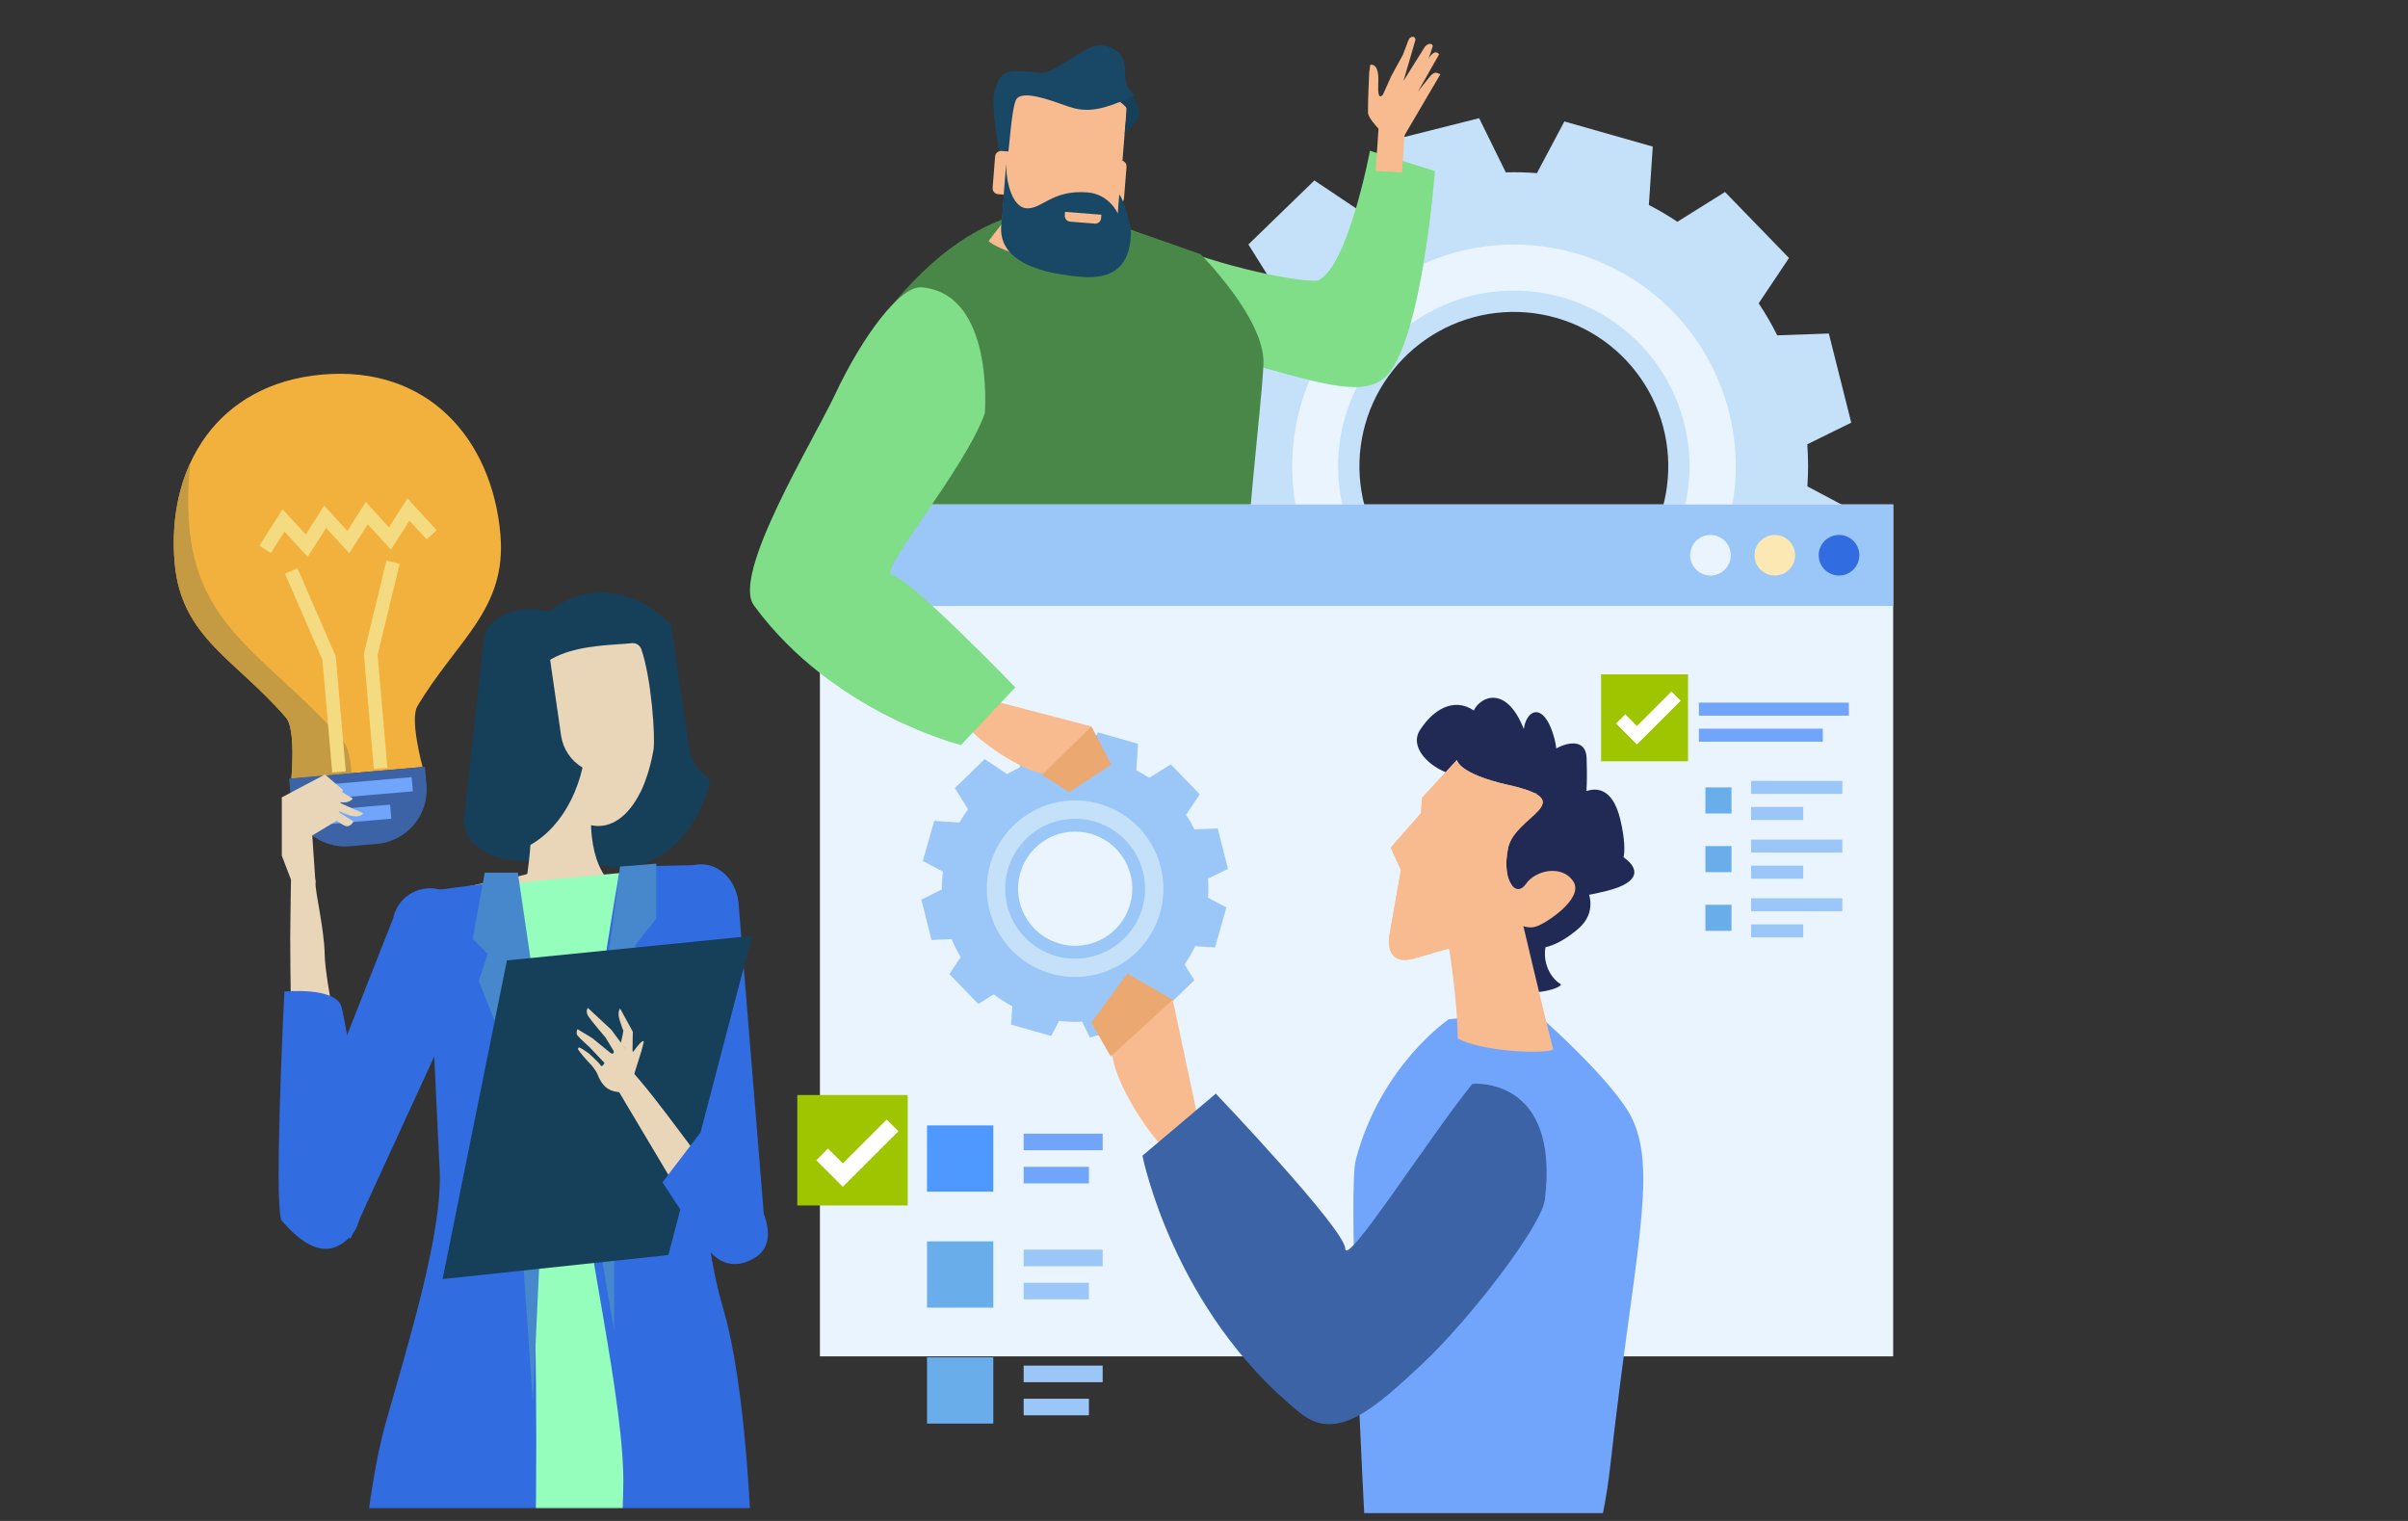 <?xml version="1.0" encoding="UTF-8"?> <svg xmlns="http://www.w3.org/2000/svg" width="1900" height="1200" viewBox="0 0 1900 1200" fill="none"><rect x="0" y="0" width="1900" height="1200" fill="#333333" stroke="none"/><g clip-path="url(#clip0_330_43224)"><g clip-path="url(#clip1_330_43224)"><path d="M944.435 457.205L926.739 386.879L962.393 369.337C962.329 358.919 962.975 348.509 964.326 338.18L929.287 319.562L949.147 249.79L993.012 252.721C997.556 244.75 1002.58 237.062 1008.05 229.699L985.031 192.863L1037.11 142.383L1076.06 168.475C1083.26 164.207 1090.68 160.328 1098.3 156.857L1096.77 110.95L1167.09 93.254L1188.12 135.983C1196.31 135.759 1204.51 135.969 1212.68 136.612L1234.35 95.817L1304.09 115.678L1301.02 161.722C1308.76 165.717 1316.27 170.145 1323.52 174.983L1361.09 151.485L1411.59 203.561L1387.66 239.307C1393.07 247.409 1397.95 255.847 1402.29 264.57L1443.02 263.143L1460.7 333.468L1426.01 350.55C1426.83 361.6 1426.86 372.695 1426.09 383.748L1458.15 400.785L1438.31 470.527L1403.84 468.24C1398.53 479.363 1392.34 490.044 1385.33 500.18L1402.44 527.561L1350.35 578.01L1324.09 560.436C1313.19 567.762 1301.69 574.154 1289.72 579.545L1290.77 609.458L1220.44 627.124L1206.95 599.712C1193.63 600.422 1180.28 599.975 1167.04 598.377L1153.14 624.561L1083.37 604.716L1085.48 572.822C1074.18 566.817 1063.4 559.876 1053.25 552.072L1026.35 568.801L975.868 516.74L995.56 487.318C989.52 477.261 984.246 466.764 979.782 455.915L944.435 457.205ZM1161.15 485.077C1192.23 493.924 1225.54 490.066 1253.77 474.351C1282 458.635 1302.83 432.35 1311.69 401.276C1316.07 385.885 1317.37 369.782 1315.53 353.886C1313.69 337.991 1308.73 322.614 1300.94 308.634C1293.15 294.655 1282.69 282.347 1270.14 272.413C1257.6 262.48 1243.22 255.116 1227.82 250.741C1212.43 246.359 1196.33 245.05 1180.44 246.89C1164.54 248.73 1149.17 253.684 1135.19 261.467C1121.21 269.25 1108.9 279.711 1098.96 292.252C1089.02 304.793 1081.65 319.168 1077.27 334.558C1072.89 349.948 1071.59 366.051 1073.44 381.946C1075.28 397.841 1080.24 413.216 1088.03 427.194C1095.82 441.172 1106.29 453.478 1118.83 463.41C1131.38 473.342 1145.76 480.704 1161.15 485.077Z" fill="#C5E1F9"></path><g style="mix-blend-mode:multiply"><path d="M1242.42 199.6C1264.53 205.882 1285.19 216.459 1303.21 230.727C1321.24 244.996 1336.27 262.676 1347.46 282.758C1358.65 302.84 1365.77 324.929 1368.42 347.764C1371.06 370.599 1369.18 393.732 1362.89 415.841C1356.6 437.944 1346.01 458.591 1331.74 476.603C1317.47 494.615 1299.79 509.639 1279.71 520.818C1259.63 531.996 1237.55 539.109 1214.72 541.751C1191.89 544.394 1168.76 542.513 1146.66 536.216C1124.56 529.927 1103.91 519.344 1085.9 505.073C1067.88 490.802 1052.86 473.122 1041.68 453.043C1030.5 432.964 1023.38 410.879 1020.74 388.049C1018.1 365.22 1019.98 342.094 1026.27 319.991C1038.97 275.367 1068.88 237.614 1109.42 215.037C1149.95 192.461 1197.79 186.908 1242.42 199.6ZM1156.47 501.284C1173.98 506.271 1192.31 507.76 1210.4 505.665C1228.48 503.57 1245.98 497.933 1261.89 489.075C1277.8 480.217 1291.81 468.313 1303.12 454.04C1314.43 439.768 1322.82 423.408 1327.8 405.895C1332.79 388.381 1334.29 370.055 1332.19 351.964C1330.1 333.873 1324.47 316.371 1315.61 300.458C1306.76 284.544 1294.85 270.532 1280.58 259.221C1266.3 247.909 1249.94 239.52 1232.43 234.533C1214.91 229.546 1196.58 228.058 1178.49 230.154C1160.4 232.251 1142.9 237.89 1126.98 246.751C1111.07 255.611 1097.06 267.519 1085.75 281.795C1074.44 296.071 1066.05 312.435 1061.07 329.952C1051.01 365.332 1055.42 403.257 1073.33 435.384C1091.23 467.512 1121.17 491.211 1156.55 501.268L1156.47 501.284Z" fill="#EAF4FE"></path></g><path d="M891.131 245.676C891.131 245.676 897.731 262.958 992.613 288.973C1045.63 303.538 1078.41 313.806 1094.69 295.803C1122.58 264.938 1132.22 134.939 1132.22 134.939L1080.94 118.977C1080.94 118.977 1064.15 208.287 1040.81 220.934C1035.36 223.881 977.419 214.887 921.014 192.648C897.178 183.224 892.19 239.107 891.131 245.676Z" fill="#80DD88"></path><path d="M745.416 625.357C745.416 625.357 639.928 608.06 663.15 454.087C686.371 300.114 668.736 283.231 705.357 239.074C786.365 141.445 856.797 168.811 856.797 168.811L947.183 200.489C947.183 200.489 998.154 251.476 996.911 286.869C995.667 322.261 979.061 445.047 985.246 471.937C991.431 498.827 1016.82 588.675 1016.82 588.675L745.416 625.357Z" fill="#498748"></path><path d="M1493.79 398.02H646.942V1070.13H1493.79V398.02Z" fill="#EAF4FE"></path><path d="M1493.79 398.02H646.942V478.106H1493.79V398.02Z" fill="#9AC7F7"></path><path d="M1435.02 438.08C1435.03 442.331 1436.72 446.407 1439.73 449.411C1442.73 452.416 1446.81 454.104 1451.06 454.104C1455.31 454.096 1459.38 452.405 1462.38 449.402C1465.39 446.398 1467.08 442.327 1467.09 438.08C1467.09 435.975 1466.68 433.891 1465.87 431.946C1465.07 430.001 1463.89 428.234 1462.4 426.745C1460.91 425.257 1459.14 424.077 1457.2 423.272C1455.25 422.468 1453.17 422.055 1451.06 422.057C1448.96 422.051 1446.87 422.461 1444.92 423.264C1442.97 424.067 1441.2 425.246 1439.71 426.735C1438.22 428.224 1437.04 429.993 1436.24 431.94C1435.43 433.887 1435.02 435.973 1435.02 438.08Z" fill="#316CE0"></path><path d="M1384.38 438.08C1384.38 442.33 1386.06 446.405 1389.07 449.41C1392.07 452.415 1396.15 454.104 1400.4 454.104C1404.64 454.095 1408.71 452.403 1411.7 449.399C1414.7 446.394 1416.38 442.323 1416.38 438.08C1416.38 435.978 1415.97 433.895 1415.17 431.952C1414.37 430.008 1413.2 428.241 1411.71 426.753C1410.23 425.264 1408.46 424.083 1406.52 423.277C1404.58 422.471 1402.5 422.057 1400.4 422.057C1398.29 422.053 1396.21 422.464 1394.26 423.268C1392.32 424.072 1390.55 425.252 1389.06 426.741C1387.57 428.23 1386.39 429.998 1385.59 431.943C1384.78 433.889 1384.37 435.975 1384.38 438.08Z" fill="#FBE8B2"></path><path d="M1333.62 438.08C1333.62 442.327 1335.3 446.4 1338.31 449.405C1341.31 452.41 1345.38 454.1 1349.63 454.104C1353.87 454.095 1357.94 452.404 1360.94 449.401C1363.94 446.397 1365.63 442.326 1365.63 438.08C1365.64 435.977 1365.22 433.893 1364.42 431.949C1363.62 430.005 1362.44 428.239 1360.95 426.751C1359.46 425.263 1357.7 424.082 1355.76 423.277C1353.81 422.471 1351.73 422.057 1349.63 422.057C1347.52 422.053 1345.44 422.464 1343.49 423.268C1341.55 424.072 1339.78 425.253 1338.29 426.742C1336.81 428.231 1335.63 429.999 1334.82 431.945C1334.02 433.89 1333.61 435.975 1333.62 438.08Z" fill="#EAF4FE"></path><path d="M1106.24 136.212L1108.88 97.381L1088.09 95.969L1085.45 134.815L1106.24 136.212Z" fill="#F7BB8F"></path><path d="M1097.81 111.286C1097.81 111.286 1079.59 95.539 1079.39 88.786C1079.19 82.033 1080.33 57.414 1080.33 57.414L1081.17 51.168C1081.17 51.168 1088.42 48.804 1087.51 65.319C1086.6 81.833 1091.33 74.343 1091.33 74.343L1097.73 60.085L1106.94 43.202L1110.01 35.16C1110.01 35.16 1111.44 30.448 1112.71 29.68C1116.46 27.47 1116.89 31.353 1116.89 31.353L1107.4 63.861L1124.28 36.879C1124.28 36.879 1127.02 33.809 1129.06 34.73C1131.1 35.651 1130.38 36.771 1130.38 36.771L1118.62 72.425L1128.89 59.609C1128.89 59.609 1131.65 56.678 1133.68 57.491C1135.7 58.304 1136.55 58.519 1136.55 58.519L1103.98 113.988L1097.81 111.286Z" fill="#F7BB8F"></path><path d="M1113.42 65.642L1126.39 47.424C1126.39 47.424 1128.83 43.004 1131.25 41.776C1131.6 41.564 1131.99 41.425 1132.4 41.366C1132.8 41.307 1133.22 41.33 1133.61 41.433C1134.01 41.536 1134.38 41.717 1134.7 41.965C1135.03 42.214 1135.3 42.525 1135.5 42.881L1118.7 72.503L1113.42 65.642Z" fill="#F7BB8F"></path><path d="M1340.49 559.498H1458.83" stroke="#71A5FC" stroke-width="10.291" stroke-miterlimit="10"></path><path d="M1381.66 621.244H1453.69" stroke="#9AC7F7" stroke-width="10.291"></path><path d="M1381.66 641.811H1422.82" stroke="#9AC7F7" stroke-width="10.291"></path><path d="M1381.66 667.549H1453.69" stroke="#9AC7F7" stroke-width="10.291"></path><path d="M1381.66 688.133H1422.82" stroke="#9AC7F7" stroke-width="10.291"></path><path d="M1381.66 713.855H1453.69" stroke="#9AC7F7" stroke-width="10.291"></path><path d="M1381.66 734.438H1422.82" stroke="#9AC7F7" stroke-width="10.291"></path><path d="M1340.49 580.064H1438.25" stroke="#71A5FC" stroke-width="10.291" stroke-miterlimit="10"></path><path d="M1366.22 621.244H1345.64V641.826H1366.22V621.244Z" fill="url(#paint0_linear_330_43224)"></path><path d="M1366.22 667.549H1345.64V688.131H1366.22V667.549Z" fill="url(#paint1_linear_330_43224)"></path><path d="M1366.22 713.855H1345.64V734.437H1366.22V713.855Z" fill="url(#paint2_linear_330_43224)"></path><path d="M1331.91 532.041H1263.31V600.647H1331.91V532.041Z" fill="#9FC400"></path><path d="M1278.75 567.205L1291.61 580.082L1322.48 549.201" stroke="white" stroke-width="10.291"></path><path d="M394.849 421.765C388.249 345.868 337.201 288.312 254.398 295.511C171.594 302.709 131.229 368.2 137.828 444.096C142.97 503.309 186.267 520.254 225.758 566.298C233.586 575.4 229.917 614.154 229.917 614.154L333.456 605.144C333.456 605.144 323.157 567.618 329.297 557.304C360.254 505.12 399.99 480.978 394.849 421.765Z" fill="#F2B13D"></path><path d="M270.943 585.083C216.364 521.449 156.537 498.028 149.431 416.253C147.896 399.183 148.184 381.999 150.29 364.99C139.547 388.151 135.326 415.394 137.828 444.125C142.97 503.338 186.267 520.283 225.758 566.327C233.585 575.429 229.917 614.183 229.917 614.183L277.404 610.054C276.652 599.357 274.826 589.58 270.943 585.083Z" fill="#C49B42"></path><path d="M228.152 614.305L229.38 628.579C229.867 634.205 231.458 639.681 234.062 644.692C236.666 649.703 240.232 654.152 244.557 657.784C248.882 661.416 253.88 664.16 259.266 665.859C264.652 667.558 270.32 668.179 275.946 667.686L297.434 665.829C303.06 665.342 308.536 663.751 313.547 661.147C318.558 658.542 323.007 654.976 326.639 650.651C330.271 646.326 333.015 641.328 334.714 635.942C336.413 630.556 337.034 624.888 336.541 619.262L335.297 605.004L228.152 614.305Z" fill="#3C63A6"></path><path d="M209.228 433.412L223.732 410.574L242.011 430.557L256.546 407.719L274.826 427.702L289.406 404.864L307.686 424.848L322.267 401.994L340.608 421.993" stroke="#F4DA80" stroke-width="10.75" stroke-miterlimit="10"></path><path d="M229.779 450.496L259.662 519.225L267.474 609.073" stroke="#F4DA80" stroke-width="10.75" stroke-miterlimit="10"></path><path d="M310.111 443.527L292.522 516.37L300.335 606.233" stroke="#F4DA80" stroke-width="10.75" stroke-miterlimit="10"></path><path d="M324.821 613.162L257.894 618.971L258.86 630.102L325.787 624.294L324.821 613.162Z" fill="#71A5FC"></path><path d="M307.797 634.801L259.616 638.982L260.581 650.099L308.762 645.917L307.797 634.801Z" fill="#71A5FC"></path><mask id="mask0_330_43224" style="mask-type:luminance" maskUnits="userSpaceOnUse" x="-38" y="324" width="812" height="866"><path d="M773.119 324.672H-38V1189.86H773.119V324.672Z" fill="white"></path></mask><g mask="url(#mask0_330_43224)"><path d="M543.664 590.117L529.636 493.27C511.878 474.561 489.117 464.585 465.957 467.931C421.278 474.408 392.086 527.942 400.712 587.539C409.337 647.136 452.527 690.172 497.19 683.726C528.454 679.121 552.106 651.587 560.563 615.058C556.08 612.405 552.241 608.793 549.319 604.481C546.398 600.169 544.466 595.264 543.664 590.117Z" fill="#163F59"></path><path d="M366.27 646.015C364.582 661.501 380.897 675.975 402.706 678.369L452.465 683.879C474.291 686.258 493.353 675.683 495.041 660.181L510.589 518.978C512.308 503.492 495.993 489.019 474.183 486.594L424.409 481.13C402.599 478.705 383.537 489.341 381.833 504.797L366.27 646.015Z" fill="#163F59"></path><path d="M496.023 706.625C525.538 719.38 540.303 715.405 517.772 724.92C506.921 738.181 368.388 719.702 360.852 702.512C359.593 699.611 415.844 691.369 416.105 689.221C419.559 664.28 420.894 643.176 413.941 615.335C413.998 614.356 414.402 613.429 415.079 612.72C415.757 612.012 416.665 611.567 417.64 611.467C428.138 611.758 438.713 611.851 449.257 612.157C451.007 612.234 471.635 616.762 467.046 626.692C464.836 653.843 464.805 693.119 496.023 706.625Z" fill="#E9D6B8"></path><path d="M505.432 624.865C505.892 623.898 506.353 622.885 506.813 621.872C506.921 621.565 507.089 621.289 507.228 620.951C507.78 619.708 508.302 618.434 508.762 617.083C508.916 616.73 509.039 616.393 509.162 616.04C509.53 615.042 509.883 614.045 510.22 612.97C510.42 612.418 510.62 611.85 510.804 611.297C511.08 610.438 511.341 609.563 511.617 608.673C511.817 608.074 511.985 607.46 512.154 606.862C512.492 605.71 512.768 604.544 513.106 603.362C513.321 602.503 513.536 601.613 513.735 600.692C513.935 599.771 514.134 599.065 514.319 598.267C514.503 597.469 514.656 596.609 514.825 595.765C514.994 594.921 515.117 594.337 515.239 593.585C515.362 592.833 515.47 592.45 515.592 591.851C517.311 581.813 513.904 534.495 505.923 511.933C505.307 510.395 504.181 509.114 502.734 508.307C501.286 507.499 499.606 507.214 497.973 507.498C473.63 510.214 399.438 506.776 418.607 574.37V574.446C418.607 574.6 419.728 580.417 420.311 583.087C420.311 583.333 420.403 583.548 420.464 583.763C421.068 586.464 421.718 589.099 422.414 591.667C422.414 591.851 422.506 592.02 422.567 592.173C423.289 594.783 424.102 597.346 424.9 599.847C424.907 599.939 424.933 600.028 424.977 600.108C435.598 631.971 454.138 653.013 473.891 651.632C485.372 650.834 495.456 642.546 503.053 629.208L503.206 628.902C503.774 627.889 504.357 626.845 504.879 625.832C505.125 625.494 505.279 625.157 505.432 624.865Z" fill="#E9D6B8"></path><path d="M229.595 693.948C229.595 693.948 229.058 726.394 228.997 739.639C228.997 758.21 229.611 843.822 232.88 849.164C238.666 858.618 271.081 840.891 271.081 840.891C271.081 840.891 256.593 774.311 256.209 753.407C255.825 732.502 248.78 704.738 248.949 696.618C249.195 682.667 229.595 693.948 229.595 693.948Z" fill="#E9D6B8"></path><path d="M348.236 895.47L533.12 893.92L555.728 682.453L336.326 703.296L348.236 895.47Z" fill="#95FEBC"></path><path d="M543.695 1525.43C452.772 1539.69 436.258 1527.6 331.89 1512.68C322.006 1512.83 279.706 1411.14 309.466 1142.9C315.606 1087.64 357.399 1043.22 347.837 893.181L534.24 889.574C509.53 1025.97 657.24 1047.15 543.695 1525.43Z" fill="#95FEBC"></path><path d="M549.911 950.801L523.666 765.411L530.035 690.65C534.334 686.268 539.974 683.448 546.059 682.638L550.233 682.116C566.426 680.151 580.929 693.781 582.741 712.567L603.368 966.41L549.911 950.801Z" fill="#316CE0"></path><path d="M276.437 977.566L353.178 810.608L364.444 710.922C360.376 706.553 355.059 703.546 349.219 702.312L345.105 701.406C341.271 700.64 337.323 700.638 333.489 701.4C329.654 702.163 326.007 703.675 322.758 705.849C319.508 708.023 316.72 710.818 314.553 714.072C312.385 717.326 310.881 720.976 310.127 724.812L231.544 923.832L276.437 977.566Z" fill="#316CE0"></path><path d="M459.648 605.634C455.167 602.978 451.329 599.363 448.41 595.048C445.491 590.733 443.564 585.826 442.765 580.678L428.753 483.847C427.908 482.956 427.003 482.189 426.128 481.345L424.424 481.145C402.615 478.72 383.552 489.357 381.849 504.812L366.285 646.015C364.981 657.971 374.451 669.252 388.847 674.916C391.344 674.881 393.835 674.686 396.306 674.333C427.525 669.805 451.207 642.224 459.648 605.634Z" fill="#163F59"></path><path d="M546.059 682.635L489.363 683.755C489.363 683.755 458.482 861.947 458.482 914.131C458.482 966.315 494.105 1108.88 491.741 1175.39C489.378 1241.89 490.913 1494.12 490.913 1494.12H591.873C591.873 1494.12 608.111 1158.77 570.109 1030.5C539.796 928.175 546.059 682.635 546.059 682.635Z" fill="#316CE0"></path><path d="M489.363 683.758L517.864 681.379L517.772 724.922L501.227 745.519L508.363 766.883L484.605 861.95V1049.54C484.605 1049.54 453.724 883.284 463.225 850.009C472.725 816.734 489.363 683.758 489.363 683.758Z" fill="#4787CB"></path><path d="M394.419 695.637L336.403 703.311C336.403 703.311 344.553 873.783 346.932 923.664C349.31 973.546 320.839 1063.81 304.171 1123.19C275.01 1227.34 273.767 1481.94 273.767 1481.94C318.191 1489.98 363.239 1494.09 408.386 1494.22C408.386 1494.22 425.269 1334.6 422.92 1092.36C420.572 850.116 394.419 695.637 394.419 695.637Z" fill="#316CE0"></path><path d="M408.601 688.514L432.344 850.022L420.465 1106.55L401.464 833.4L377.72 774.018L384.842 752.638L372.962 740.759L382.478 688.514H408.601Z" fill="#4787CB"></path><path d="M399.99 757.735L593.392 738.381L527.364 990.167L349.218 1009.17L399.99 757.735Z" fill="#163F59"></path><path d="M581.988 952.165C553.686 918.184 519.706 867.75 496.991 843.5C481.642 827.093 483.914 853.968 483.914 853.968L557.953 978.288C557.953 978.288 605.732 980.651 581.988 952.165Z" fill="#E9D6B8"></path><path d="M591.366 936.663C591.366 936.663 621.986 977.843 594.436 993.099C578.766 1001.77 566.165 996.322 557.155 983.706C540.41 960.269 522.699 932.796 522.699 932.796L552.535 893.75L591.366 936.663Z" fill="#316CE0"></path><path d="M494.381 828.659L482.287 812.39L463.869 795.246C463.869 795.246 461.521 797.809 464.375 802.061C467.23 806.312 477.928 818.759 477.928 818.759L483.192 827.508L484.251 829.273C484.251 829.273 491.756 836.947 494.381 828.659Z" fill="#E9D6B8"></path><path d="M484.651 825.327C484.651 825.327 484.789 830.913 483.561 831.312C482.333 831.712 480.645 829.778 478.005 827.736C475.365 825.695 467.614 819.233 467.614 819.233L455.566 811.928C455.566 811.928 454.231 815.212 455.658 816.993C457.684 819.51 465.281 826.294 465.281 826.294L476.148 837.789C476.148 837.789 484.973 844.804 485.971 842.9C486.968 840.997 486.078 838.142 487.997 837.053C489.915 835.963 494.29 832.065 484.651 825.327Z" fill="#E9D6B8"></path><path d="M471.16 837.298L464.652 831.159C464.652 831.159 456.978 825.465 456.471 826.555L455.904 827.629C455.904 827.629 457.439 830.008 459.725 832.725C460.57 833.753 464.468 838.173 465.496 839.171C469.18 842.808 472.127 848.472 472.818 848.84C473.508 849.209 482.241 848.886 471.16 837.298Z" fill="#E9D6B8"></path><path d="M499.047 830.056L499.308 814.002L489.286 795.691C489.286 795.691 486.799 798.531 488.917 804.808C491.036 811.086 491.035 811.761 491.695 812.482C492.355 813.204 489.67 823.487 489.67 823.487C489.67 823.487 498.295 833.463 499.047 830.056Z" fill="#E9D6B8"></path><path d="M486.692 835.011L494.995 825.541C494.995 825.541 500.229 825.848 499.968 836.054C499.891 839.677 499.968 843.222 500.106 846.292C500.367 851.832 500.827 855.792 500.827 855.792C500.827 855.792 498.264 862.039 493.967 861.931C489.669 861.824 482.808 861.931 477.943 857.741C473.078 853.551 470.806 845.985 470.1 843.667C469.256 840.92 473.538 842.01 475.272 840.843C477.406 839.416 477.314 836.008 479.033 835.563C481.551 835.05 484.126 834.865 486.692 835.011Z" fill="#E9D6B8"></path><path d="M224.376 782.323C224.376 782.323 265.647 778.209 269.653 795.031C273.659 811.852 297.955 947.653 279.184 972.179C255.41 1003.24 229.119 970.307 222.396 963.185C215.674 956.064 224.376 782.323 224.376 782.323Z" fill="#316CE0"></path><path d="M222.366 675.162V629.087L256.408 611.068L270.421 623.086L266.415 647.121L246.386 659.139L248.949 696.634L229.579 693.948L222.366 675.162Z" fill="#E9D6B8"></path><path d="M507.995 821.874L506.276 828.719L500.014 848.672L498.049 831.927C498.049 831.927 507.32 818.589 507.995 821.874Z" fill="#E9D6B8"></path><path d="M263.959 631.588L286.49 641.61C286.49 641.61 284.48 646.107 275.47 643.145C270.403 641.525 265.533 639.342 260.951 636.637L263.959 631.588Z" fill="#E9D6B8"></path><path d="M265.924 622.518L278.448 630.023C278.448 630.023 275.378 634.627 267.627 632.586C259.876 630.545 265.924 622.518 265.924 622.518Z" fill="#E9D6B8"></path><path d="M260.89 636.592L278.908 648.118C278.908 648.118 276.407 653.122 272.401 651.618C268.395 650.113 258.879 642.608 258.879 642.608L260.89 636.592Z" fill="#E9D6B8"></path></g><path d="M734.994 741.634L726.982 709.756L743.144 701.805C743.116 697.084 743.408 692.367 744.019 687.685L728.134 679.244L737.143 647.642L757.003 648.962C759.07 645.35 761.35 641.865 763.833 638.525L753.381 621.811L776.971 598.942L794.637 610.76C797.893 608.816 801.254 607.053 804.705 605.48L803.969 584.684L835.831 576.672L845.363 596.026C849.085 595.932 852.809 596.029 856.521 596.317L866.344 577.823L897.945 586.832L896.564 607.721C900.074 609.523 903.477 611.526 906.755 613.722L923.792 603.086L946.661 626.676L935.825 642.868C938.265 646.542 940.479 650.36 942.455 654.303L960.873 653.658L968.9 685.536L953.168 693.21C953.521 698.218 953.521 703.244 953.168 708.252L967.687 715.926L958.693 747.528L943.084 746.499C940.674 751.539 937.867 756.379 934.689 760.973L942.363 773.358L918.773 796.243L906.878 788.277C901.939 791.601 896.727 794.501 891.3 796.949L891.776 810.486L859.913 818.513L853.774 806.081C847.745 806.396 841.701 806.191 835.709 805.467L829.385 817.362L797.783 808.368L798.75 793.894C793.62 791.178 788.728 788.036 784.124 784.501L771.952 792.099L749.068 768.508L758.001 755.171C755.265 750.619 752.874 745.868 750.849 740.959L734.994 741.634ZM835.97 744.489C841.663 746.119 847.623 746.61 853.507 745.935C859.391 745.259 865.084 743.43 870.26 740.552C875.437 737.673 879.995 733.803 883.673 729.161C887.352 724.519 890.079 719.198 891.699 713.501C894.968 702.005 893.539 689.682 887.725 679.241C881.911 668.799 872.189 661.093 860.696 657.818C855.004 656.197 849.048 655.713 843.169 656.394C837.29 657.074 831.603 658.907 826.432 661.786C821.261 664.665 816.709 668.534 813.033 673.173C809.358 677.811 806.633 683.129 805.012 688.821C801.737 700.308 803.159 712.626 808.964 723.065C814.77 733.504 824.483 741.21 835.97 744.489Z" fill="#9AC7F7"></path><path d="M867.387 634.169C885.157 639.227 900.19 651.137 909.179 667.279C918.168 683.42 920.377 702.472 915.32 720.242C912.813 729.041 908.599 737.26 902.916 744.43C897.233 751.6 890.194 757.581 882.2 762.03C874.206 766.48 865.414 769.311 856.325 770.363C847.237 771.414 838.031 770.665 829.232 768.159C820.433 765.654 812.214 761.441 805.044 755.76C797.874 750.079 791.894 743.041 787.444 735.048C782.994 727.055 780.163 718.264 779.111 709.177C778.06 700.09 778.808 690.884 781.315 682.086C783.819 673.288 788.032 665.069 793.714 657.899C799.395 650.729 806.433 644.748 814.425 640.299C822.418 635.849 831.209 633.017 840.297 631.966C849.384 630.914 858.589 631.663 867.387 634.169ZM833.192 754.269C847.273 758.263 862.365 756.506 875.153 749.384C887.941 742.262 897.38 730.357 901.399 716.282C905.393 702.202 903.639 687.112 896.52 674.325C889.401 661.537 877.499 652.097 863.427 648.075C849.345 644.081 834.254 645.837 821.466 652.959C808.678 660.081 799.239 671.986 795.22 686.061C791.226 700.141 792.98 715.231 800.099 728.018C807.218 740.806 819.119 750.247 833.192 754.269Z" fill="#C5E1F9"></path><path d="M1264.78 1193.79C1267.08 1182.57 1269.03 1170.26 1270.54 1156.74C1288.96 991.487 1307.96 926.81 1288.33 883.635C1274.51 853.261 1209.81 797.256 1209.81 797.256L1143.12 804.209C1143.12 804.209 1089.4 840.43 1069.78 915.022C1063.94 937.231 1072.98 1126.6 1076.4 1193.79H1264.78Z" fill="#71A5FC"></path><path d="M945.908 885.463L928.534 803.811L925.342 788.801C925.342 788.801 886.726 798.01 878.468 820.464C870.211 842.918 908.735 898.571 918.051 904.71C927.368 910.849 945.908 885.463 945.908 885.463Z" fill="#F7BB8F"></path><path d="M889.473 768.08L861.064 806.834L876.366 833.54L925.342 788.8L889.473 768.08Z" fill="#ECA871"></path><path d="M1161.73 855.166C1161.73 855.166 1230.8 848.29 1218.97 946.442C1216.5 967.07 1159.71 1041.05 1122.06 1076.26C1084.41 1111.47 1054.88 1138.08 1026.09 1114.98C925.587 1034.34 901.429 911.832 901.429 911.832L959.338 862.856C959.338 862.856 1060.84 969.449 1061.43 985.012C1062.03 1000.57 1126.99 898.064 1161.73 855.166Z" fill="#3C63A6"></path><path d="M1213.07 626.064C1213.07 626.064 1169.24 625.972 1157.08 608.229C1144.93 590.487 1184.37 599.343 1165.33 609.764C1146.28 620.185 1107.92 595.183 1120.4 575.998C1132.88 556.813 1150.55 549.676 1165.86 562.86C1181.18 576.044 1167.21 581.539 1162.07 569.521C1156.93 557.503 1184.16 531.673 1201.61 573.373C1219.06 615.074 1207.49 617.131 1202.62 590.118C1197.76 563.106 1215.96 547.88 1225.72 579.989C1235.48 612.097 1214.98 625.741 1211.45 611.452C1207.92 597.163 1251.08 571.455 1251.9 598.207C1252.73 624.959 1252.47 656.867 1232.31 655.501C1212.14 654.135 1265.15 588.844 1278.63 647.183C1292.1 705.521 1256.52 685.016 1256.22 672.139C1255.91 659.262 1323 689.022 1267.71 702.927C1212.43 716.833 1234.59 695.928 1231.2 682.606C1227.81 669.284 1274.54 707.685 1245.21 732.871C1215.88 758.058 1190.64 750.645 1198.49 722.343C1206.35 694.041 1235.44 711.722 1223.63 734.759C1211.83 757.797 1225.57 773.268 1231.09 776.199C1236.62 779.131 1192.29 793.082 1186.03 769.339C1179.77 745.595 1178.16 631.343 1213.07 626.064Z" fill="#212A54"></path><path d="M1121.23 641.564L1122.04 629.469L1149.56 599.617C1149.56 599.617 1150.5 610.361 1189.94 619.263C1248.74 632.462 1195.24 643.206 1189.94 669.068C1187.03 683.203 1189.15 693.701 1193.01 698.521C1178.45 719.317 1161.33 736.753 1143.55 749.17L1143.45 748.233L1116.95 755.984C1090.44 763.658 1096.57 736.738 1096.57 736.738L1105.44 686.334L1097.32 668.868L1121.23 641.564Z" fill="#F7BB8F"></path><path d="M1121.23 641.564L1122.04 629.469L1149.55 599.617C1149.55 599.617 1150.5 610.361 1189.94 619.263C1248.74 632.462 1195.24 643.206 1189.94 669.068C1184.65 694.929 1196.08 708.804 1204 697.416C1211.92 686.027 1233.16 682.221 1241.53 695.651C1249.89 709.08 1219.55 728.496 1212.95 730.675C1209.43 732.043 1205.52 732.043 1201.99 730.675C1201.99 730.675 1217.34 795.828 1225.52 828.075C1218.54 831.819 1168.73 829.778 1150.15 819.234C1150.32 792.421 1143.39 748.187 1143.39 748.187L1116.89 755.938C1090.38 763.612 1096.5 736.692 1096.5 736.692L1105.38 686.288L1097.26 668.807L1121.23 641.564Z" fill="#F7BB8F"></path><path d="M781.883 552.453L848.847 569.889L861.126 573.096C861.126 573.096 851.917 604.345 833.008 610.208C814.099 616.071 769.497 582.367 764.785 574.493C760.073 566.619 781.883 552.453 781.883 552.453Z" fill="#F7BB8F"></path><path d="M876.903 603.272L843.659 625.005L822.141 611.422L861.156 573.098L876.903 603.272Z" fill="#ECA871"></path><path d="M777.048 326.131C777.048 326.131 784.906 231.909 727.32 226.675C710.161 225.14 680.217 265.935 659.267 310.43C641.171 348.892 576.908 453.29 594.896 477.725C657.701 563.198 758.262 587.786 758.262 587.786L801.145 542.31C801.145 542.31 716.883 455.025 704.006 453.92C691.129 452.814 761.24 370.625 777.048 326.131Z" fill="#80DD88"></path><path d="M822.263 135.061C811.381 149.396 791.751 175.165 780.041 190.145C784.123 195.256 822.708 210.021 840.313 208.148C846.452 194.059 857.932 174.736 864.348 164.329L822.263 135.061Z" fill="#F7BB8F"></path><path d="M881.477 179.37C881.335 181.201 880.834 182.986 880.002 184.622C879.17 186.259 878.023 187.716 876.628 188.909C875.232 190.102 873.615 191.009 871.869 191.576C870.123 192.144 868.282 192.361 866.451 192.217L803.693 187.213C799.995 186.916 796.567 185.163 794.162 182.34C791.756 179.517 790.569 175.854 790.862 172.157L798.259 79.239C798.405 77.405 798.91 75.619 799.746 73.981C800.582 72.343 801.733 70.885 803.133 69.692C804.533 68.499 806.154 67.594 807.904 67.028C809.654 66.461 811.498 66.246 813.331 66.392L876.044 71.411C877.876 71.553 879.662 72.054 881.3 72.888C882.938 73.721 884.395 74.869 885.588 76.266C886.782 77.663 887.688 79.282 888.254 81.03C888.821 82.778 889.037 84.621 888.89 86.452L881.477 179.37Z" fill="#F7BB8F"></path><path d="M887.447 105.608C887.447 105.608 896.656 97.305 898.559 91.887C899.572 89.155 897.699 78.381 891.054 73.746C884.408 69.11 878.008 76.216 878.008 76.216C878.008 76.216 888.644 83.292 889.028 85.671C889.412 88.05 887.447 105.608 887.447 105.608Z" fill="#163F59"></path><path d="M788.544 120.526C788.544 120.526 781.914 84.074 784.477 73.76C787.04 63.446 788.805 56.263 801.651 56.11C820.913 55.91 820.836 59.978 830.598 54.897C840.359 49.817 858.179 37.186 864.072 36.219C873.864 34.684 888.629 39.027 887.739 57.092C887.11 70.43 895.244 74.344 894.968 74.835C894.093 76.369 890.487 77.628 884.224 80.191C866.083 87.512 855.493 88.433 842.431 83.875C829.37 79.316 805.074 69.785 801.375 79.439C797.676 89.093 796.433 119.344 795.113 121.616C793.793 123.887 790.739 122.491 788.544 120.526Z" fill="#194866"></path><path d="M806.087 150.01C806.044 150.623 805.88 151.222 805.602 151.771C805.324 152.32 804.939 152.808 804.47 153.206C804.001 153.603 803.457 153.903 802.87 154.087C802.283 154.271 801.665 154.335 801.052 154.276L787.515 153.187C786.902 153.148 786.302 152.987 785.752 152.713C785.202 152.439 784.712 152.058 784.311 151.591C783.911 151.125 783.608 150.583 783.42 149.998C783.232 149.413 783.163 148.796 783.218 148.183L785.182 123.411C785.288 122.177 785.876 121.034 786.818 120.23C787.76 119.425 788.981 119.025 790.217 119.114L803.769 120.204C804.38 120.246 804.976 120.41 805.523 120.686C806.07 120.961 806.556 121.343 806.953 121.809C807.351 122.275 807.651 122.816 807.837 123.399C808.023 123.982 808.09 124.597 808.036 125.207L806.087 150.01Z" fill="#F7BB8F"></path><path d="M886.895 156.41C886.854 157.021 886.693 157.617 886.419 158.165C886.145 158.712 885.764 159.199 885.3 159.598C884.835 159.997 884.296 160.299 883.714 160.487C883.131 160.675 882.517 160.744 881.907 160.692L868.355 159.633C867.116 159.531 865.968 158.943 865.162 157.996C864.357 157.05 863.959 155.822 864.057 154.583L866.037 129.827C866.139 128.595 866.724 127.454 867.664 126.651C868.604 125.849 869.823 125.451 871.056 125.545L884.608 126.619C885.222 126.661 885.821 126.826 886.37 127.104C886.919 127.381 887.406 127.766 887.804 128.235C888.202 128.705 888.502 129.249 888.685 129.836C888.869 130.423 888.934 131.041 888.875 131.653L886.895 156.41Z" fill="#F7BB8F"></path><path d="M793.9 129.168C793.9 129.168 790.984 165.727 790.017 177.944C789.142 188.98 791.552 213.537 853.927 218.464C890.763 221.426 891.622 194.213 892.297 185.296C892.835 178.528 886.787 157.669 883.196 153.403C883.073 153.28 881.984 168.505 881.984 168.505C881.984 168.505 875.491 153.157 857.964 151.791C829.677 149.535 821.941 165.604 809.494 164.3C799.917 163.302 793.977 147.095 793.9 129.168Z" fill="#194866"></path><path d="M844.442 174.874L863.796 176.409C864.408 176.466 865.026 176.399 865.612 176.214C866.198 176.028 866.741 175.726 867.209 175.327C867.677 174.928 868.06 174.439 868.336 173.89C868.611 173.34 868.774 172.741 868.815 172.127L869.03 169.41L840.375 167.154L840.16 169.856C840.067 171.088 840.464 172.307 841.267 173.248C842.069 174.188 843.21 174.773 844.442 174.874Z" fill="#F7BB8F"></path><path d="M807.713 900.98H870.042" stroke="#71A5FC" stroke-width="13.07" stroke-miterlimit="10"></path><path d="M807.713 927.133H859.206" stroke="#71A5FC" stroke-width="13.07" stroke-miterlimit="10"></path><path d="M783.755 887.918H731.479V940.194H783.755V887.918Z" fill="#4E99FF"></path><path d="M807.713 992.484H870.042" stroke="#9AC7F7" stroke-width="13.07"></path><path d="M807.713 1018.62H859.206" stroke="#9AC7F7" stroke-width="13.07"></path><path d="M783.755 979.41H731.479V1031.69H783.755V979.41Z" fill="url(#paint3_linear_330_43224)"></path><path d="M807.714 1083.98H870.043" stroke="#9AC7F7" stroke-width="13.07"></path><path d="M807.714 1110.11H859.207" stroke="#9AC7F7" stroke-width="13.07"></path><path d="M783.755 1070.9H731.479V1123.17H783.755V1070.9Z" fill="url(#paint4_linear_330_43224)"></path><path d="M716.223 863.945H629.092V951.092H716.223V863.945Z" fill="#9FC400"></path><path d="M648.691 910.787L665.037 927.132L704.252 887.918" stroke="white" stroke-width="13.07"></path></g></g><defs><linearGradient id="paint0_linear_330_43224" x1="1345.64" y1="631.527" x2="1366.22" y2="631.527" gradientUnits="userSpaceOnUse"><stop stop-color="#69AEEB"></stop><stop offset="1" stop-color="#69AEEB"></stop></linearGradient><linearGradient id="paint1_linear_330_43224" x1="1345.64" y1="677.832" x2="1366.22" y2="677.832" gradientUnits="userSpaceOnUse"><stop stop-color="#69AEEB"></stop><stop offset="1" stop-color="#69AEEB"></stop></linearGradient><linearGradient id="paint2_linear_330_43224" x1="1345.64" y1="724.139" x2="1366.22" y2="724.139" gradientUnits="userSpaceOnUse"><stop stop-color="#69AEEB"></stop><stop offset="1" stop-color="#69AEEB"></stop></linearGradient><linearGradient id="paint3_linear_330_43224" x1="731.479" y1="1005.55" x2="783.755" y2="1005.55" gradientUnits="userSpaceOnUse"><stop stop-color="#69AEEB"></stop><stop offset="1" stop-color="#69AEEB"></stop></linearGradient><linearGradient id="paint4_linear_330_43224" x1="731.479" y1="1097.04" x2="783.755" y2="1097.04" gradientUnits="userSpaceOnUse"><stop stop-color="#69AEEB"></stop><stop offset="1" stop-color="#69AEEB"></stop></linearGradient><clipPath id="clip0_330_43224"><rect width="1900" height="1200" fill="white"></rect></clipPath><clipPath id="clip1_330_43224"><rect width="1394" height="1200.61" fill="white" transform="translate(100 29.387)"></rect></clipPath></defs></svg> 